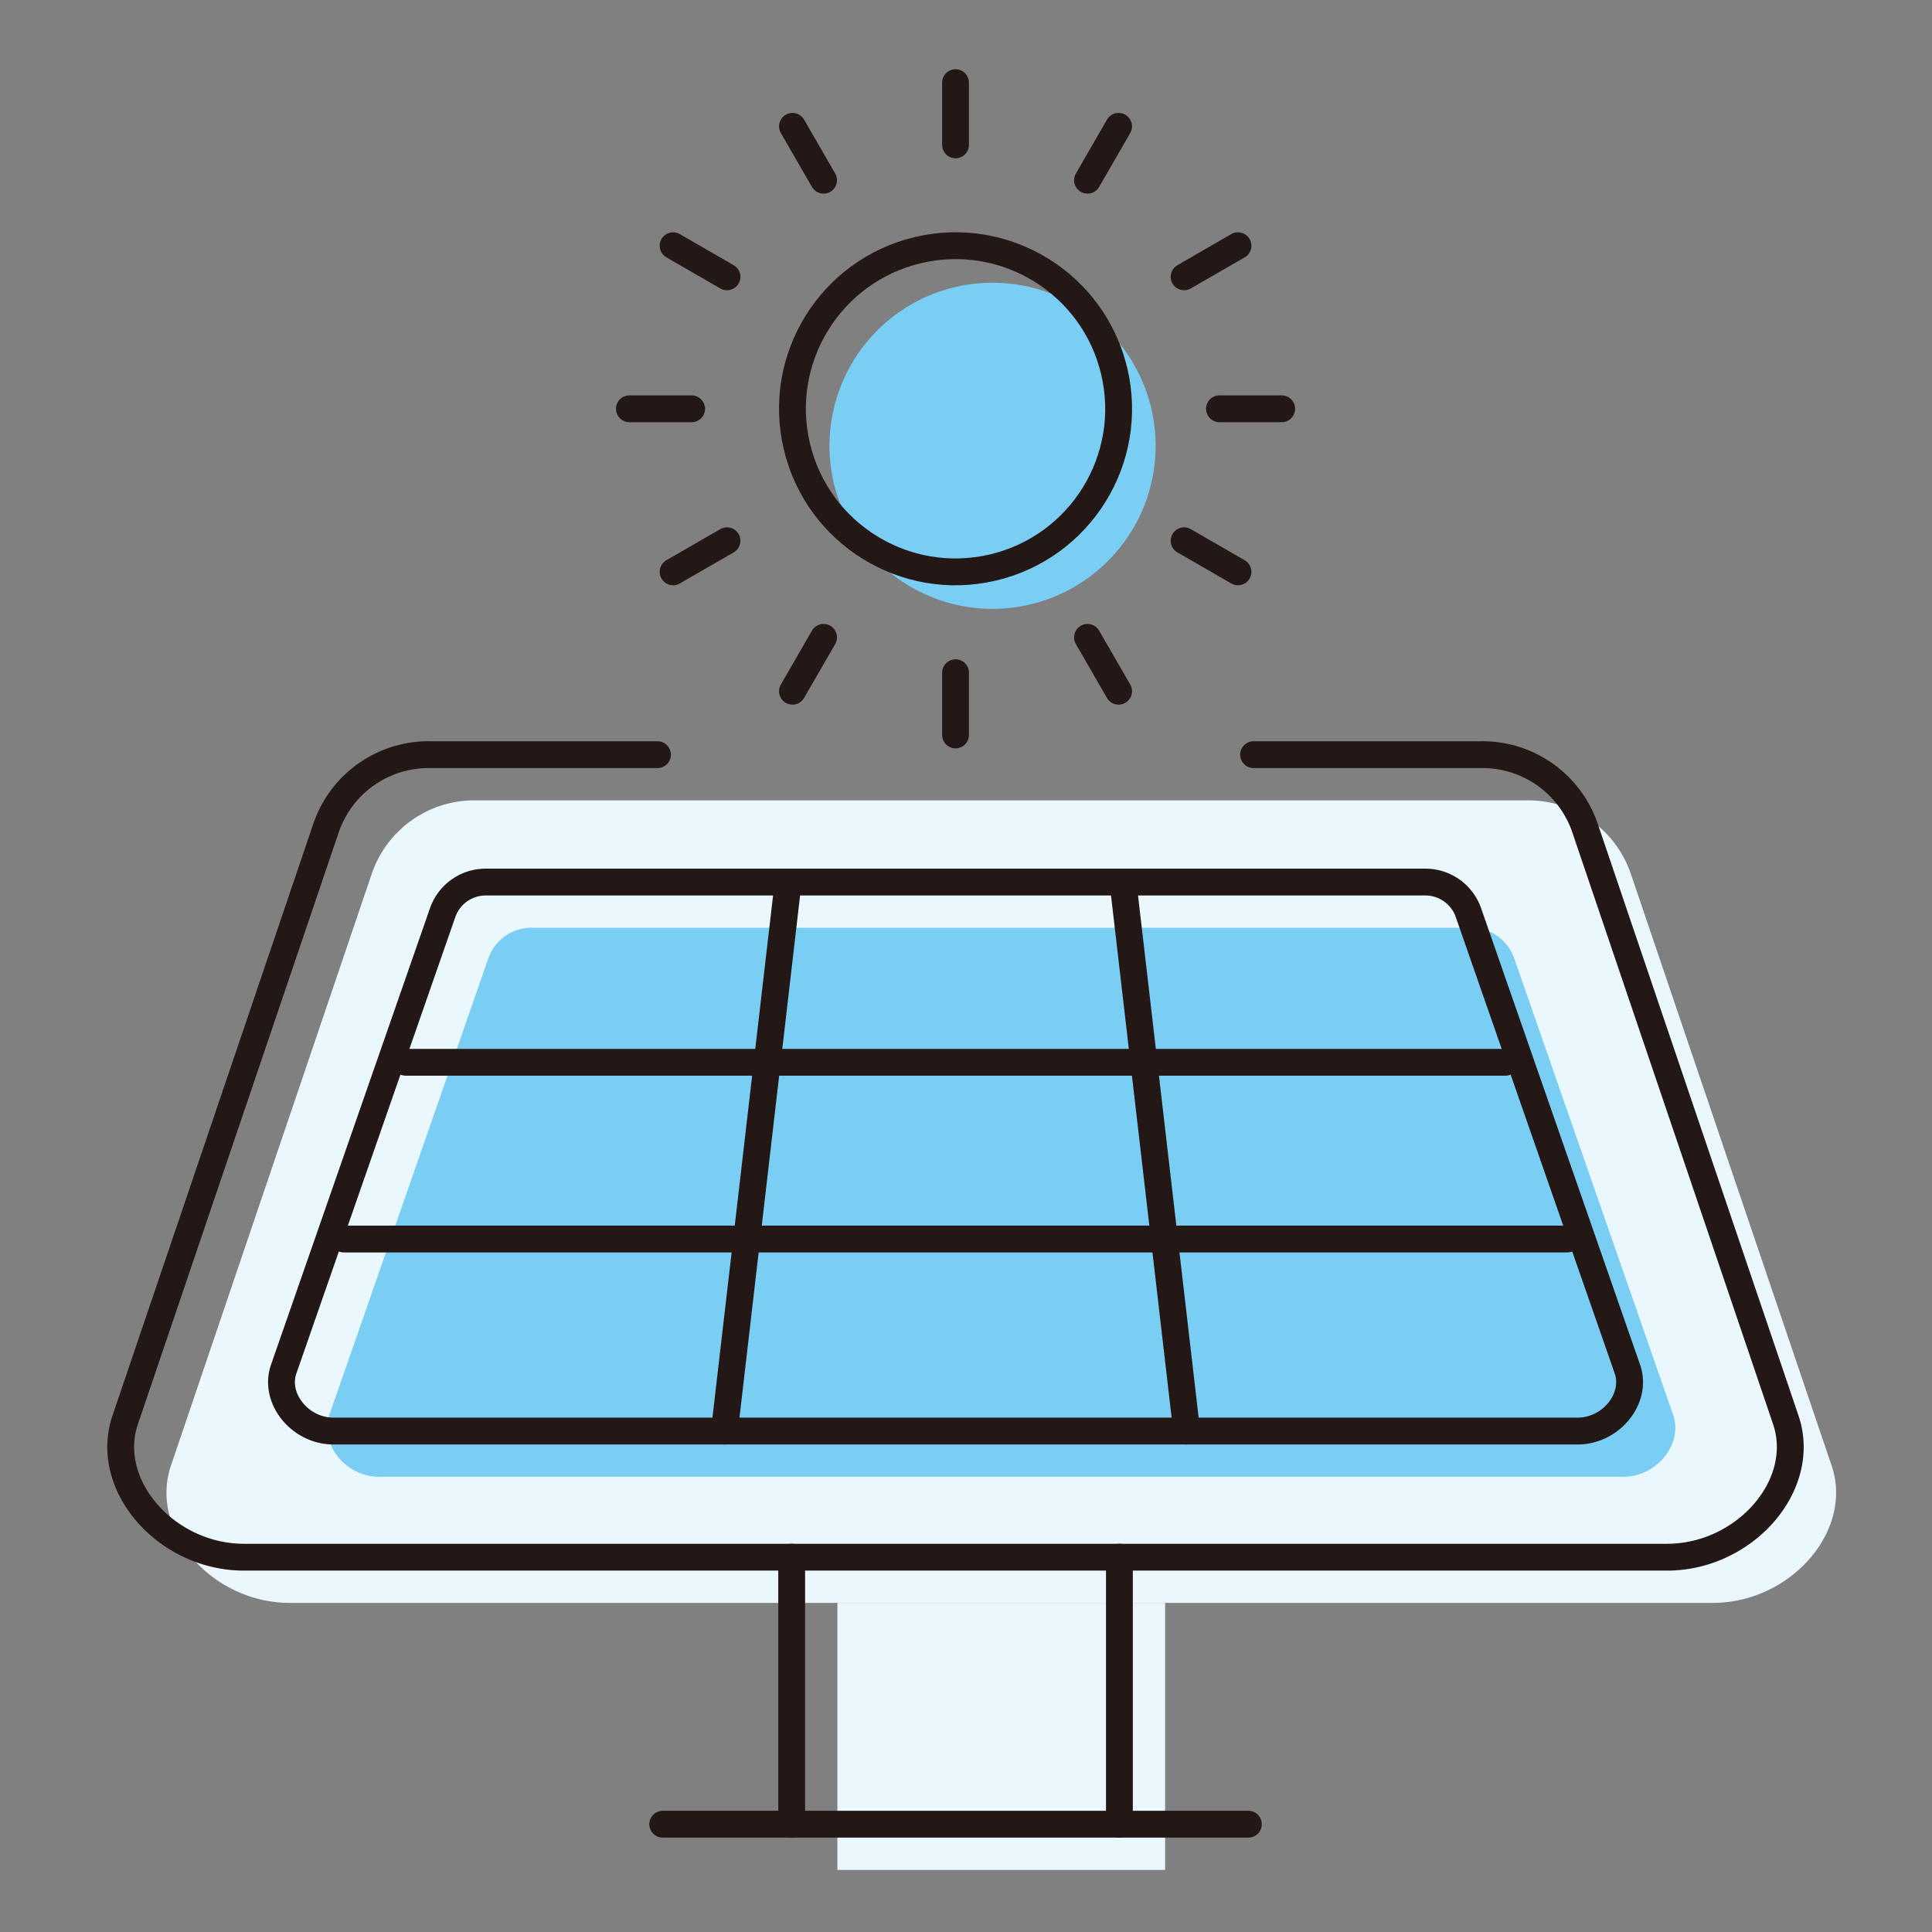 <svg xmlns="http://www.w3.org/2000/svg" xmlns:xlink="http://www.w3.org/1999/xlink" width="144" height="144" viewBox="0 0 144 144">
  <rect x="0" y="0" width="144" height="144" fill="#808080" stroke="none"/>
  <defs>
    <clipPath id="clip-path">
      <rect id="長方形_47353" data-name="長方形 47353" width="144" height="144" transform="translate(-413 -1782)" fill="none" stroke="#707070" stroke-width="1"/>
    </clipPath>
  </defs>
  <g id="マスクグループ_44242" data-name="マスクグループ 44242" transform="translate(413 1782)" clip-path="url(#clip-path)">
    <g id="グループ_44537" data-name="グループ 44537" transform="translate(2805.786 671.663)">
      <rect id="長方形_47348" data-name="長方形 47348" width="24.427" height="19.903" transform="translate(-3156.372 -2334.193)" fill="#eaf7fd"/>
      <path id="パス_47982" data-name="パス 47982" d="M303.23,147.247A12.154,12.154,0,1,0,315.385,159.4a12.154,12.154,0,0,0-12.154-12.154" transform="translate(-3448.038 -2579.837)" fill="#7acdf3"/>
      <path id="パス_47983" data-name="パス 47983" d="M248.562,230.285l14.967-44.111a8.078,8.078,0,0,1,7.8-5.477h78.247a8.078,8.078,0,0,1,7.8,5.477l14.967,44.111c1.65,4.864-3.074,10.228-8.853,10.228H257.416c-5.78,0-10.5-5.364-8.853-10.228" transform="translate(-3454.609 -2574.706)" fill="#eaf7fd"/>
      <path id="パス_47984" data-name="パス 47984" d="M270.619,191.238,258.782,225.23c-.759,2.18,1.214,4.619,3.708,4.619h92.735c2.494,0,4.468-2.439,3.709-4.619L347.1,191.238a3.4,3.4,0,0,0-3.251-2.307H273.87a3.4,3.4,0,0,0-3.251,2.307" transform="translate(-3453.016 -2573.443)" fill="#7acdf3"/>
      <line id="線_242" data-name="線 242" x2="81.953" transform="translate(-3188.542 -2374.486)" fill="none" stroke="#231815" stroke-linecap="round" stroke-linejoin="round" stroke-width="2"/>
      <line id="線_243" data-name="線 243" x2="91.196" transform="translate(-3193.164 -2361.314)" fill="none" stroke="#231815" stroke-linecap="round" stroke-linejoin="round" stroke-width="2"/>
      <line id="線_244" data-name="線 244" x1="4.75" y2="40.918" transform="translate(-3164.793 -2387.92)" fill="none" stroke="#231815" stroke-linecap="round" stroke-linejoin="round" stroke-width="2"/>
      <line id="線_245" data-name="線 245" x2="4.75" y2="40.918" transform="translate(-3135.087 -2387.92)" fill="none" stroke="#231815" stroke-linecap="round" stroke-linejoin="round" stroke-width="2"/>
      <path id="パス_47985" data-name="パス 47985" d="M267.665,188.284l-11.837,33.992c-.759,2.18,1.214,4.619,3.709,4.619h92.733c2.494,0,4.468-2.439,3.709-4.619l-11.837-33.992a3.4,3.4,0,0,0-3.251-2.307H270.916A3.4,3.4,0,0,0,267.665,188.284Z" transform="translate(-3453.469 -2573.896)" fill="none" stroke="#231815" stroke-linecap="round" stroke-linejoin="round" stroke-width="2"/>
      <line id="線_246" data-name="線 246" y2="19.903" transform="translate(-3135.352 -2337.6)" fill="none" stroke="#231815" stroke-linecap="round" stroke-linejoin="round" stroke-width="2"/>
      <line id="線_247" data-name="線 247" y1="19.903" transform="translate(-3159.779 -2337.6)" fill="none" stroke="#231815" stroke-linecap="round" stroke-linejoin="round" stroke-width="2"/>
      <line id="線_248" data-name="線 248" x2="43.649" transform="translate(-3169.39 -2317.698)" fill="none" stroke="#231815" stroke-linecap="round" stroke-linejoin="round" stroke-width="2"/>
      <line id="線_249" data-name="線 249" x2="4.637" transform="translate(-3171.874 -2423.194)" fill="none" stroke="#231815" stroke-linecap="round" stroke-linejoin="round" stroke-width="2"/>
      <line id="線_250" data-name="線 250" y1="2.318" x2="4.016" transform="translate(-3168.617 -2413.358)" fill="none" stroke="#231815" stroke-linecap="round" stroke-linejoin="round" stroke-width="2"/>
      <line id="線_251" data-name="線 251" y1="4.016" x2="2.318" transform="translate(-3159.72 -2406.158)" fill="none" stroke="#231815" stroke-linecap="round" stroke-linejoin="round" stroke-width="2"/>
      <line id="線_252" data-name="線 252" y1="4.637" transform="translate(-3147.566 -2403.522)" fill="none" stroke="#231815" stroke-linecap="round" stroke-linejoin="round" stroke-width="2"/>
      <line id="線_253" data-name="線 253" x1="2.318" y1="4.016" transform="translate(-3137.73 -2406.158)" fill="none" stroke="#231815" stroke-linecap="round" stroke-linejoin="round" stroke-width="2"/>
      <line id="線_254" data-name="線 254" x1="4.016" y1="2.318" transform="translate(-3130.53 -2413.358)" fill="none" stroke="#231815" stroke-linecap="round" stroke-linejoin="round" stroke-width="2"/>
      <line id="線_255" data-name="線 255" x1="4.637" transform="translate(-3127.894 -2423.194)" fill="none" stroke="#231815" stroke-linecap="round" stroke-linejoin="round" stroke-width="2"/>
      <circle id="楕円形_26" data-name="楕円形 26" cx="12.154" cy="12.154" r="12.154" transform="translate(-3162.187 -2432.231) rotate(-13.283)" fill="none" stroke="#231815" stroke-linecap="round" stroke-linejoin="round" stroke-width="2"/>
      <line id="線_256" data-name="線 256" x1="4.016" y2="2.318" transform="translate(-3130.53 -2435.348)" fill="none" stroke="#231815" stroke-linecap="round" stroke-linejoin="round" stroke-width="2"/>
      <line id="線_257" data-name="線 257" x1="2.318" y2="4.016" transform="translate(-3137.73 -2444.246)" fill="none" stroke="#231815" stroke-linecap="round" stroke-linejoin="round" stroke-width="2"/>
      <line id="線_258" data-name="線 258" y2="4.637" transform="translate(-3147.566 -2447.502)" fill="none" stroke="#231815" stroke-linecap="round" stroke-linejoin="round" stroke-width="2"/>
      <line id="線_259" data-name="線 259" x2="2.318" y2="4.016" transform="translate(-3159.72 -2444.246)" fill="none" stroke="#231815" stroke-linecap="round" stroke-linejoin="round" stroke-width="2"/>
      <line id="線_260" data-name="線 260" x2="4.016" y2="2.318" transform="translate(-3168.617 -2435.348)" fill="none" stroke="#231815" stroke-linecap="round" stroke-linejoin="round" stroke-width="2"/>
      <path id="パス_47986" data-name="パス 47986" d="M285.28,177.744H268.373a8.077,8.077,0,0,0-7.8,5.476l-14.967,44.112c-1.651,4.864,3.073,10.228,8.852,10.228h106.07c5.78,0,10.5-5.364,8.852-10.228L354.416,183.22a8.077,8.077,0,0,0-7.8-5.476H329.713" transform="translate(-3455.062 -2575.159)" fill="none" stroke="#231815" stroke-linecap="round" stroke-linejoin="round" stroke-width="2"/>
    </g>
  </g>
</svg>
